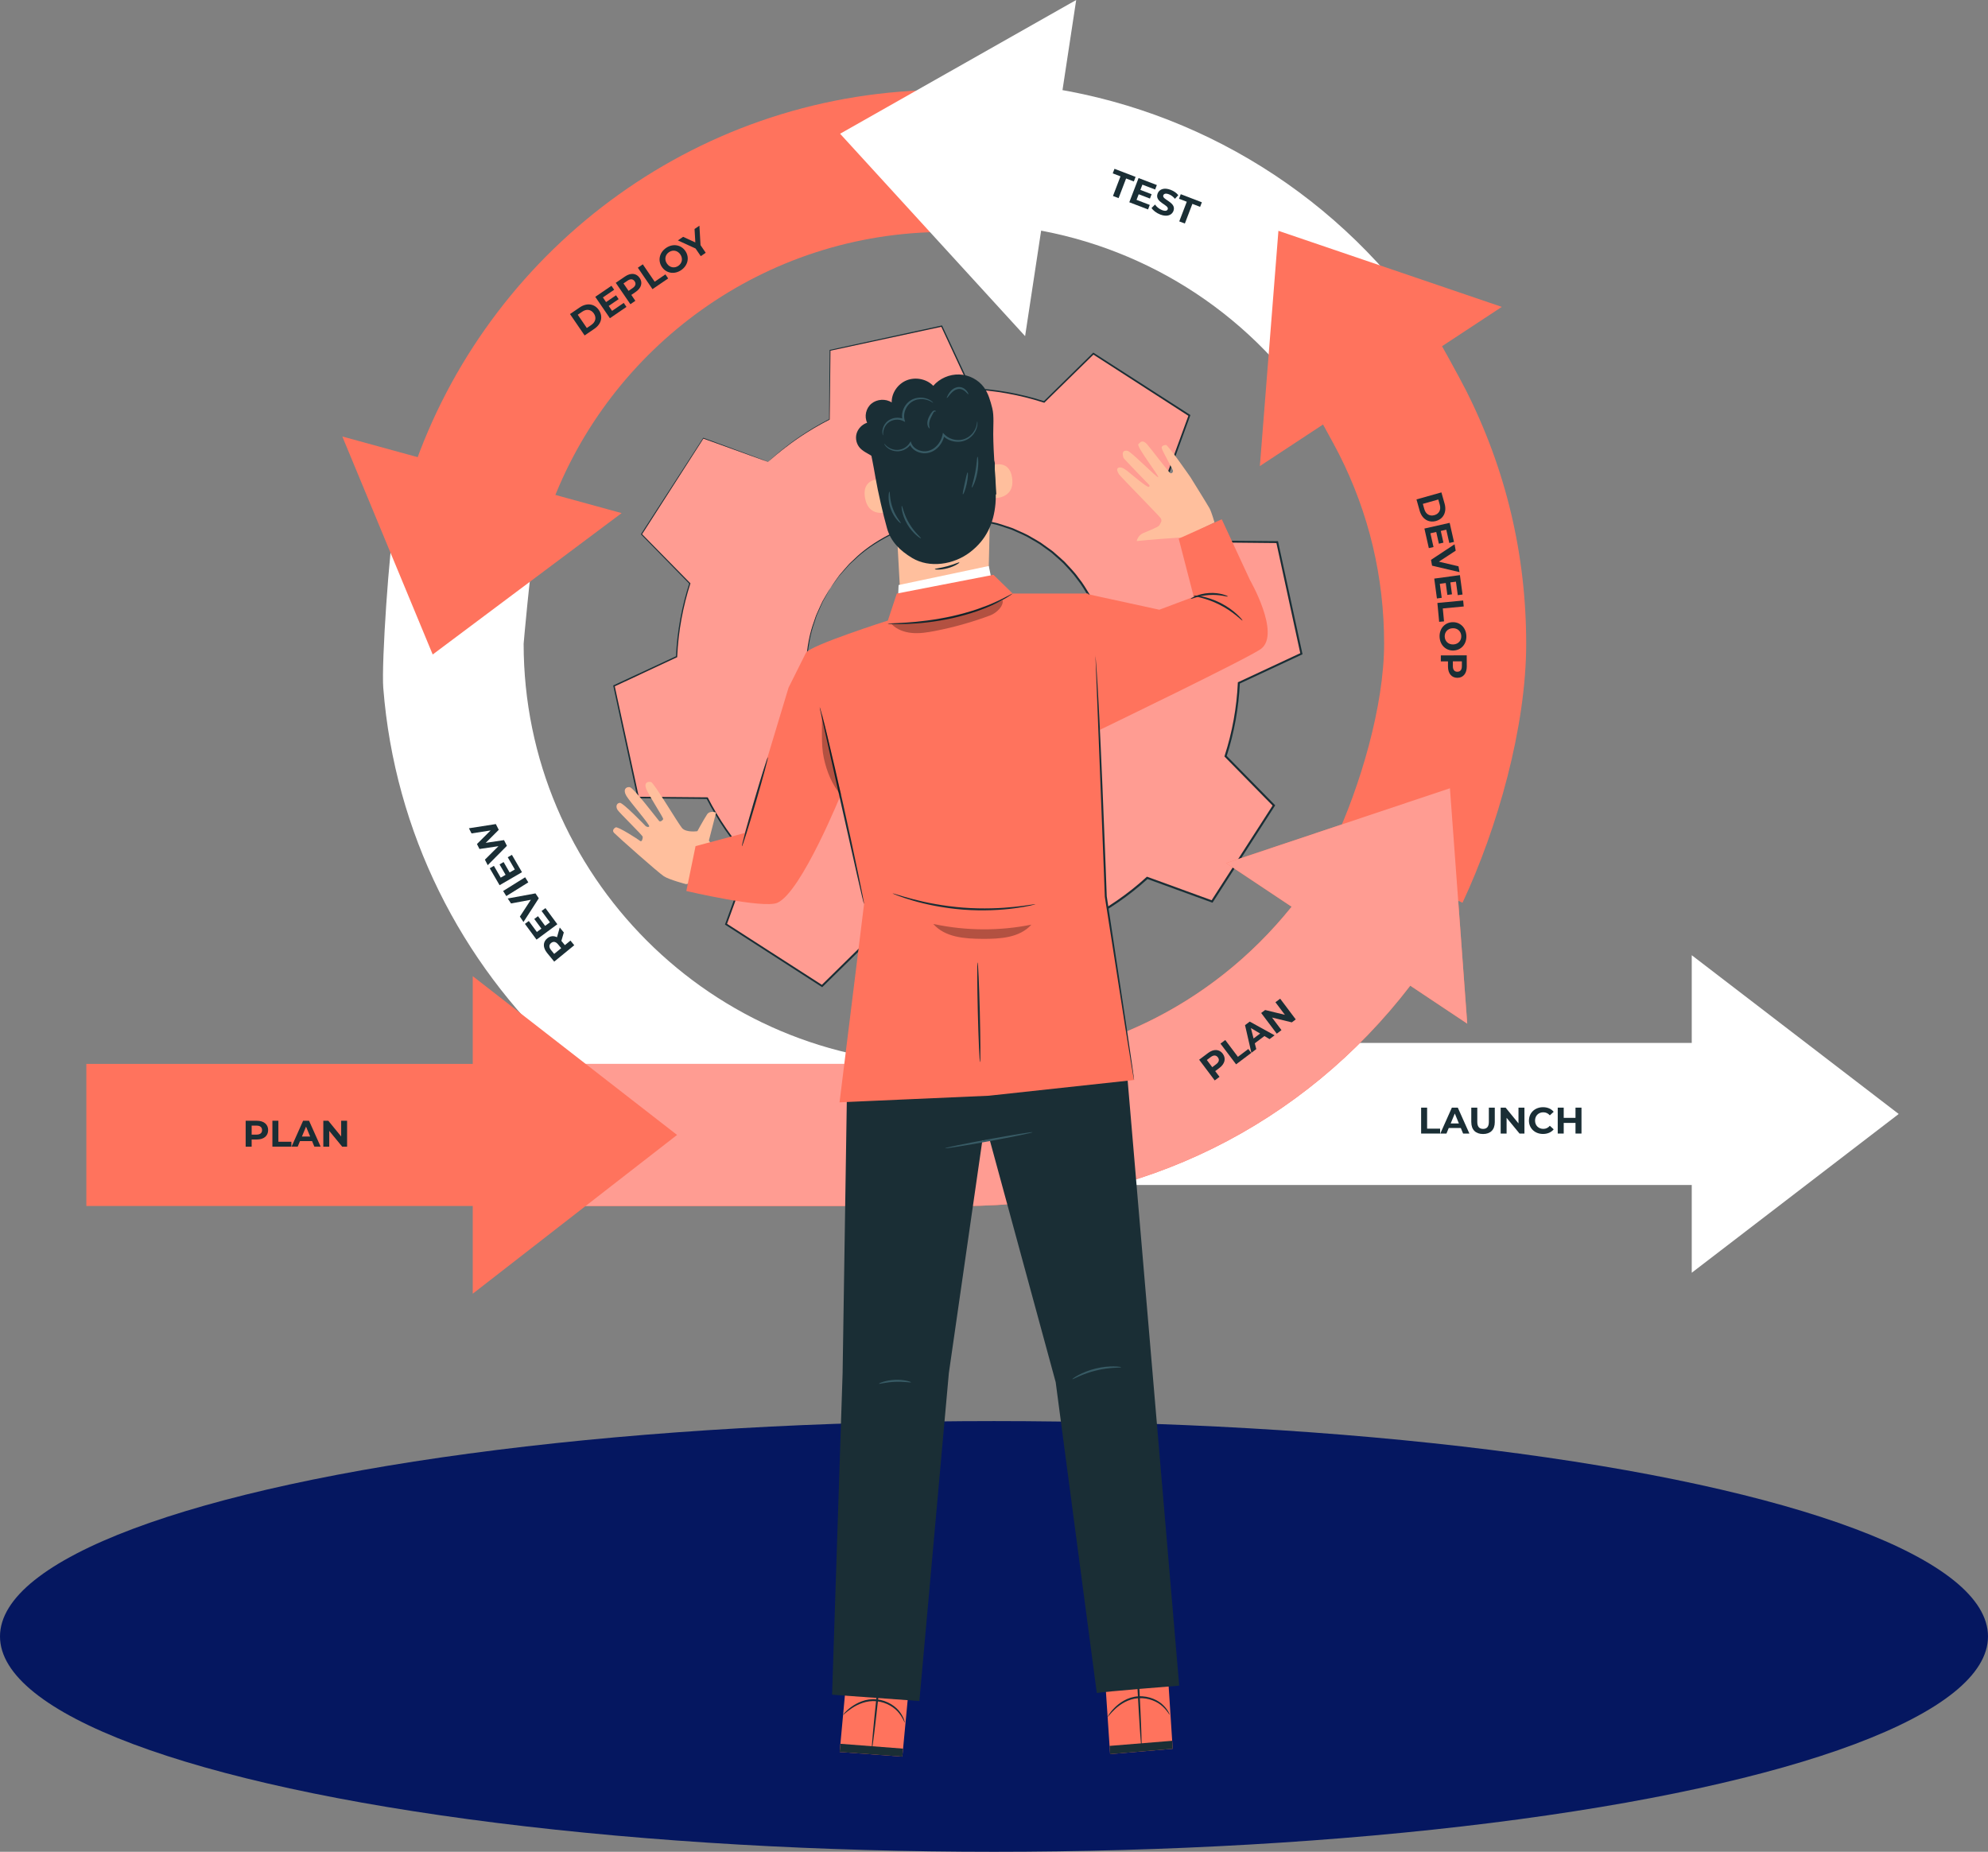 <?xml version="1.0" encoding="UTF-8"?>
<svg id="Layer_2" data-name="Layer 2" xmlns="http://www.w3.org/2000/svg" viewBox="0 0 727.34 677.52">
  <rect x="0" y="0" width="727.34" height="677.52" fill="#808080" stroke="none"/>
  <defs>
    <style>
      .cls-1 {
        fill: #ff735d;
      }

      .cls-2 {
        opacity: .3;
      }

      .cls-3 {
        fill: #fff;
      }

      .cls-4 {
        fill: #375a64;
      }

      .cls-5 {
        fill: none;
      }

      .cls-6 {
        fill: #ffbf9d;
      }

      .cls-7 {
        fill: #1a2e35;
      }

      .cls-8 {
        fill: #051760;
      }

      .cls-9 {
        fill: #ff9c92;
      }
    </style>
  </defs>
  <g id="Layer_1-2" data-name="Layer 1">
    <g>
      <ellipse class="cls-8" cx="363.67" cy="598.72" rx="363.67" ry="78.79"/>
      <g>
        <g>
          <path class="cls-9" d="M281.02,168.98c6.82-6.22,14.36-11.41,22.39-15.51l.24-25.26,40.84-8.85,10.67,22.89c9.01.41,18.02,2.01,26.81,4.85l18.02-17.69,35.14,22.62-8.64,23.72c6.22,6.82,11.41,14.37,15.51,22.4l25.26.24,8.85,40.84-22.89,10.67c-.41,9.01-2.01,18.02-4.85,26.8l17.68,18.02-22.62,35.14-23.72-8.64c-6.82,6.22-14.37,11.41-22.4,15.51l-.24,25.26-40.84,8.85-10.67-22.89c-9.01-.41-18.02-2.01-26.81-4.85l-18.02,17.69-35.14-22.62,8.64-23.72c-6.22-6.82-11.41-14.37-15.51-22.4l-25.26-.24-8.85-40.84,22.89-10.67c.41-9.01,2.01-18.02,4.85-26.8l-17.68-18.02,22.62-35.14,23.73,8.64h0ZM303.83,215.14c-16.54,25.7-9.12,59.94,16.57,76.49,25.7,16.54,59.94,9.12,76.48-16.58,16.54-25.7,9.12-59.94-16.57-76.49-25.7-16.54-59.94-9.12-76.49,16.58Z"/>
          <g>
            <path class="cls-5" d="M281.02,168.98c6.82-6.22,14.36-11.41,22.39-15.51l.24-25.26,40.84-8.85,10.67,22.89c9.01.41,18.02,2.01,26.81,4.85l18.02-17.69,35.14,22.62-8.64,23.72c6.22,6.82,11.41,14.37,15.51,22.4l25.26.24,8.85,40.84-22.89,10.67c-.41,9.01-2.01,18.02-4.85,26.8l17.68,18.02-22.62,35.14-23.72-8.64c-6.82,6.22-14.37,11.41-22.4,15.51l-.24,25.26-40.84,8.85-10.67-22.89c-9.01-.41-18.02-2.01-26.81-4.85l-18.02,17.69-35.14-22.62,8.64-23.72c-6.22-6.82-11.41-14.37-15.51-22.4l-25.26-.24-8.85-40.84,22.89-10.67c.41-9.01,2.01-18.02,4.85-26.8l-17.68-18.02,22.62-35.14,23.73,8.64h0ZM303.83,215.14c-16.54,25.7-9.12,59.94,16.57,76.49,25.7,16.54,59.94,9.12,76.48-16.58,16.54-25.7,9.12-59.94-16.57-76.49-25.7-16.54-59.94-9.12-76.49,16.58Z"/>
            <path class="cls-7" d="M303.83,215.14s.16-.26.49-.75c.35-.51.86-1.23,1.51-2.16.34-.48.71-1.01,1.12-1.59.44-.56.97-1.14,1.52-1.78.56-.64,1.16-1.33,1.8-2.06.62-.76,1.45-1.41,2.23-2.18,3.12-3.11,7.54-6.33,13.11-9.18,5.58-2.82,12.5-5.07,20.38-5.7.99-.07,1.98-.14,2.99-.22,1.01-.01,2.03.04,3.07.06,1.03.05,2.08-.01,3.13.14,1.05.13,2.11.26,3.18.39.53.07,1.07.14,1.61.2.53.12,1.07.24,1.6.36,1.07.24,2.16.48,3.25.73,1.09.28,2.15.69,3.23,1.03,1.07.39,2.21.65,3.25,1.17,2.11.96,4.33,1.82,6.36,3.11,1.03.61,2.11,1.17,3.13,1.84.99.71,1.99,1.43,3,2.15.5.37,1.02.7,1.5,1.1l1.41,1.24c.93.84,1.91,1.64,2.82,2.53,1.71,1.89,3.58,3.68,5.07,5.84,1.67,2.02,2.98,4.33,4.39,6.61.65,1.17,1.19,2.41,1.8,3.62.28.61.63,1.21.86,1.85l.72,1.92c1.06,2.53,1.68,5.24,2.41,7.93.46,2.76,1.01,5.53,1.1,8.38l.15,2.13-.05,2.15-.06,2.16c0,.72-.04,1.44-.15,2.16-.18,1.44-.36,2.88-.53,4.33-.32,1.42-.64,2.85-.96,4.29-1.5,5.69-3.89,11.21-7.09,16.33-3.34,5.04-7.38,9.51-11.93,13.23-1.17.89-2.34,1.77-3.51,2.65-1.24.76-2.48,1.52-3.72,2.28l-.93.56-.97.47-1.94.94-1.94.93-2.01.75c-2.63,1.1-5.39,1.74-8.09,2.47-2.76.45-5.48,1.01-8.22,1.09l-2.04.14c-.68.05-1.36-.02-2.04-.02-1.35-.05-2.7-.04-4.04-.14-2.66-.34-5.3-.58-7.83-1.26-2.58-.47-4.99-1.43-7.42-2.2-1.19-.46-2.32-1.02-3.48-1.52l-1.71-.77c-.56-.27-1.09-.61-1.63-.91-1.07-.62-2.14-1.23-3.2-1.84-1.03-.65-1.99-1.4-2.97-2.09-2.02-1.32-3.71-2.98-5.46-4.51-.91-.73-1.62-1.65-2.41-2.47-.76-.85-1.57-1.65-2.27-2.52-.68-.89-1.34-1.78-2.01-2.66l-.99-1.31-.85-1.38c-.56-.92-1.12-1.83-1.67-2.73-.57-.89-.95-1.87-1.42-2.79-.44-.93-.91-1.84-1.32-2.77-.35-.95-.7-1.89-1.04-2.81-2.69-7.44-3.5-14.67-3.25-20.92.29-6.25,1.39-11.61,2.93-15.73.38-1.03.62-2.05,1.06-2.93.4-.89.78-1.72,1.13-2.49.36-.77.66-1.49.99-2.13.36-.62.69-1.17.98-1.68.58-.98,1.03-1.73,1.34-2.27.31-.51.48-.76.48-.76,0,0-.13.28-.42.8-.3.54-.73,1.3-1.28,2.3-.28.51-.6,1.07-.95,1.69-.32.64-.61,1.36-.96,2.13-.34.77-.71,1.61-1.1,2.5-.43.88-.66,1.9-1.03,2.93-1.49,4.12-2.55,9.45-2.79,15.66-.21,6.2.63,13.37,3.32,20.73.34.92.69,1.84,1.04,2.78.41.91.88,1.81,1.32,2.74.47.91.85,1.88,1.42,2.76.55.89,1.1,1.79,1.66,2.7l.85,1.37.98,1.29c.66.87,1.32,1.74,1.99,2.63.7.86,1.5,1.65,2.26,2.49.79.81,1.49,1.72,2.39,2.44,1.74,1.5,3.42,3.14,5.42,4.44.98.68,1.92,1.42,2.94,2.06,1.05.6,2.1,1.2,3.16,1.81.54.29,1.05.63,1.61.89l1.7.76c1.14.49,2.26,1.05,3.44,1.5,2.4.76,4.78,1.71,7.33,2.16,2.5.67,5.11.9,7.74,1.23,1.32.1,2.65.08,3.99.13.67,0,1.34.07,2.01.02l2.02-.14c2.71-.08,5.39-.64,8.12-1.08,2.66-.72,5.38-1.35,7.98-2.44l1.98-.74,1.91-.92,1.92-.93.96-.47.92-.55c1.22-.75,2.44-1.5,3.67-2.25,1.15-.87,2.3-1.74,3.46-2.62,4.5-3.67,8.48-8.08,11.77-13.06,3.16-5.06,5.52-10.51,7-16.12.32-1.42.63-2.83.95-4.23.18-1.43.35-2.85.53-4.27.11-.71.15-1.42.15-2.13l.06-2.13.05-2.12-.15-2.11c-.08-2.82-.63-5.55-1.08-8.28-.72-2.66-1.33-5.33-2.37-7.83l-.7-1.9c-.23-.63-.57-1.22-.85-1.82-.6-1.2-1.14-2.42-1.77-3.57-1.39-2.25-2.68-4.53-4.32-6.53-1.47-2.13-3.32-3.91-5-5.78-.9-.88-1.87-1.68-2.79-2.51l-1.39-1.23c-.47-.4-.99-.73-1.48-1.1-.99-.71-1.98-1.42-2.96-2.13-1-.67-2.07-1.22-3.09-1.83-2.01-1.28-4.2-2.13-6.29-3.09-1.03-.52-2.15-.78-3.21-1.17-1.08-.34-2.12-.75-3.2-1.03-1.08-.24-2.15-.49-3.22-.73-.53-.12-1.06-.24-1.58-.36-.53-.07-1.07-.14-1.6-.21-1.06-.13-2.11-.26-3.15-.39-1.04-.15-2.08-.09-3.1-.15-1.02-.02-2.04-.08-3.04-.07-1,.07-1.99.14-2.96.2-7.81.59-14.68,2.79-20.24,5.55-5.55,2.79-9.97,5.96-13.1,9.02-.79.76-1.62,1.39-2.24,2.14-.65.72-1.25,1.4-1.82,2.03-.56.63-1.1,1.2-1.55,1.75-.42.57-.8,1.1-1.14,1.56-.68.92-1.2,1.62-1.56,2.12-.36.48-.55.71-.55.71Z"/>
            <path class="cls-7" d="M281.02,168.98s-.51-.17-1.52-.53c-1.02-.37-2.53-.91-4.52-1.62-4.01-1.45-9.96-3.59-17.72-6.39l.14-.05c-5.75,8.96-13.35,20.81-22.56,35.17l-.02-.23c5.36,5.45,11.32,11.51,17.7,18l.09.09-.04.12c-2.61,8.13-4.38,17.14-4.81,26.75v.15s-.14.06-.14.06c-7.13,3.33-14.85,6.94-22.88,10.69l.14-.29c2.79,12.86,5.76,26.5,8.88,40.83l-.28-.23c7.82.07,16.43.14,25.26.22h.18s.08.16.08.16c3.84,7.53,9.06,15.31,15.48,22.32l.13.14-.07.18c-2.67,7.35-5.62,15.46-8.63,23.72l-.13-.39c11.04,7.1,22.94,14.76,35.14,22.61l-.42.04c5.61-5.51,11.77-11.56,18.01-17.69l.15-.15.2.06c8.1,2.62,17.3,4.41,26.71,4.83h.21s.09.2.09.2c3.34,7.17,6.99,14.99,10.68,22.89l-.4-.2c12.93-2.8,26.79-5.81,40.84-8.85l-.29.35c.07-7.98.15-16.59.24-25.26v-.22s.2-.1.2-.1c7.69-3.92,15.42-9.15,22.3-15.44l.02-.02.17-.15.21.08c7.96,2.9,15.87,5.78,23.72,8.64l-.43.15c7.64-11.86,15.18-23.58,22.62-35.13l.05.45c-5.95-6.07-11.85-12.08-17.68-18.02l-.15-.16.07-.21c2.83-8.74,4.43-17.76,4.84-26.71v-.21s.2-.09.2-.09c7.74-3.61,15.37-7.16,22.89-10.67l-.19.39c-3.02-13.94-5.96-27.56-8.84-40.84l.33.27c-8.57-.08-16.99-.16-25.26-.25h-.2s-.09-.18-.09-.18c-4.22-8.26-9.47-15.77-15.45-22.33l-.13-.14.07-.18c2.97-8.13,5.84-16.02,8.65-23.71l.12.36c-12.36-7.97-24.02-15.49-35.12-22.64l.35-.04c-6.34,6.22-12.29,12.05-18.03,17.67l-.11.11-.15-.05c-9.24-2.98-18.19-4.45-26.74-4.86h-.15s-.06-.14-.06-.14c-3.87-8.33-7.36-15.82-10.65-22.9l.24.12c-15.84,3.41-29.33,6.32-40.85,8.8l.13-.16c-.11,10.12-.21,18.4-.28,25.26v.07s-.06.03-.06.03c-8.2,4.19-13.72,8.28-17.27,11.07-1.78,1.4-3.05,2.51-3.91,3.24-.85.75-1.27,1.1-1.27,1.1,0,0,1.57-1.57,5.1-4.43,3.53-2.82,9.04-6.95,17.24-11.19l-.06.1c.05-6.86.11-15.14.19-25.26v-.13s.13-.03.13-.03c11.51-2.51,24.99-5.45,40.83-8.9l.17-.04.07.16c3.3,7.07,6.81,14.56,10.69,22.88l-.21-.14c8.59.39,17.59,1.85,26.88,4.84l-.26.06c5.73-5.63,11.67-11.47,18.01-17.7l.16-.16.19.12c11.11,7.14,22.78,14.65,35.15,22.6l.2.13-.08.23c-2.8,7.7-5.67,15.59-8.63,23.72l-.06-.32c6.02,6.6,11.32,14.15,15.57,22.46l-.29-.18c8.27.07,16.69.15,25.26.23h.27s.06.27.06.27c2.88,13.28,5.84,26.9,8.86,40.84l.06.27-.25.12c-7.53,3.51-15.15,7.07-22.89,10.68l.2-.3c-.41,9.02-2.02,18.1-4.86,26.9l-.09-.36c5.84,5.95,11.73,11.95,17.69,18.02l.2.21-.16.24c-7.44,11.55-14.98,23.27-22.62,35.14l-.16.25-.27-.1c-7.85-2.86-15.76-5.74-23.72-8.64l.37-.07-.02.02c-6.93,6.33-14.72,11.6-22.46,15.55l.2-.32c-.08,8.67-.16,17.28-.24,25.26v.29s-.29.06-.29.06c-14.05,3.04-27.91,6.04-40.84,8.84l-.28.06-.12-.26c-3.68-7.9-7.33-15.72-10.67-22.9l.3.2c-9.48-.42-18.75-2.23-26.9-4.87l.35-.08c-6.25,6.13-12.41,12.17-18.02,17.68l-.19.19-.23-.15c-12.2-7.86-24.1-15.52-35.13-22.63l-.22-.14.09-.24c3.01-8.26,5.97-16.37,8.65-23.72l.06.32c-6.45-7.06-11.69-14.9-15.55-22.47l.27.16c-8.83-.09-17.44-.17-25.26-.25h-.23s-.05-.23-.05-.23c-3.1-14.34-6.04-27.99-8.82-40.84l-.04-.2.19-.09c8.04-3.74,15.77-7.34,22.9-10.66l-.14.21c.45-9.65,2.24-18.7,4.89-26.86l.05.22c-6.37-6.5-12.32-12.58-17.66-18.04l-.1-.11.08-.12c9.26-14.33,16.9-26.16,22.68-35.1l.05-.08.09.03c7.73,2.84,13.64,5.02,17.63,6.49,1.99.74,3.5,1.3,4.52,1.68,1.01.38,1.53.59,1.53.59Z"/>
          </g>
        </g>
        <g>
          <polygon class="cls-3" points="468.54 381.58 387.19 433.56 653.87 433.56 653.87 381.58 468.54 381.58"/>
          <polygon class="cls-3" points="618.95 349.48 618.95 354.71 618.95 465.66 694.67 407.57 618.95 349.48"/>
          <g>
            <path class="cls-7" d="M519.94,405.25h2.19v7.69h4.76v1.79h-6.95v-9.48Z"/>
            <path class="cls-7" d="M534.45,412.7h-4.4l-.84,2.03h-2.25l4.23-9.48h2.17l4.24,9.48h-2.3l-.84-2.03ZM533.76,411.03l-1.5-3.63-1.5,3.63h3.01Z"/>
            <path class="cls-7" d="M538.29,410.56v-5.31h2.2v5.23c0,1.8.79,2.55,2.12,2.55s2.11-.75,2.11-2.55v-5.23h2.17v5.31c0,2.79-1.6,4.34-4.29,4.34s-4.3-1.54-4.3-4.34Z"/>
            <path class="cls-7" d="M557.74,405.25v9.48h-1.8l-4.73-5.76v5.76h-2.17v-9.48h1.81l4.71,5.76v-5.76h2.17Z"/>
            <path class="cls-7" d="M559.39,409.99c0-2.86,2.2-4.9,5.15-4.9,1.64,0,3.01.6,3.9,1.68l-1.41,1.3c-.64-.73-1.44-1.11-2.38-1.11-1.78,0-3.03,1.25-3.03,3.03s1.26,3.03,3.03,3.03c.95,0,1.75-.38,2.38-1.13l1.41,1.3c-.89,1.1-2.26,1.69-3.92,1.69-2.94,0-5.14-2.05-5.14-4.9Z"/>
            <path class="cls-7" d="M578.61,405.25v9.48h-2.19v-3.89h-4.31v3.89h-2.19v-9.48h2.19v3.74h4.31v-3.74h2.19Z"/>
          </g>
        </g>
        <g>
          <path class="cls-3" d="M140.24,251.84c8.35,105.83,97.14,189.39,205.08,189.39v-51.98c-84.77,0-153.74-68.97-153.74-153.74,0,0,2.32-26.82,3.93-34.91l-51.18-9.62h0c-1.87,9.18-4.83,51.53-4.1,60.86Z"/>
          <g>
            <path class="cls-7" d="M206.28,341.16l-.89,3.08.07.08,1.21,1.48,2.04-1.67,1.39,1.7-7.33,6-2.6-3.17c-1.6-1.96-1.59-4.02.06-5.36,1.1-.9,2.36-1,3.55-.39l1.01-3.57,1.49,1.82ZM201.63,347.62l1.13,1.38,2.56-2.09-1.13-1.38c-.85-1.04-1.76-1.17-2.56-.52-.81.66-.85,1.57,0,2.61Z"/>
            <path class="cls-7" d="M198.14,333.3l1.42-1.05,4.36,5.9-7.62,5.63-4.25-5.76,1.42-1.05,2.96,4.01,1.65-1.22-2.61-3.54,1.37-1.01,2.61,3.54,1.76-1.3-3.07-4.15Z"/>
            <path class="cls-7" d="M185.75,328.73l10.16-1.87,1.21,1.8-5.6,8.67-1.32-1.97,4.02-6.16-7.25,1.34-1.21-1.81Z"/>
            <path class="cls-7" d="M185.24,327.85l-1.16-1.86,8.05-5.02,1.16,1.86-8.05,5.02Z"/>
            <path class="cls-7" d="M185.77,313.64l1.52-.88,3.69,6.35-8.2,4.76-3.6-6.2,1.52-.88,2.5,4.31,1.78-1.03-2.21-3.81,1.48-.86,2.21,3.81,1.9-1.1-2.59-4.46Z"/>
            <path class="cls-7" d="M171.56,303.04l9.85-1.54,1.07,2.1-4.77,4.77,6.69-1,1.06,2.09-7.02,7.08-1.03-2.02,4.96-4.93-6.95,1.03-.92-1.81,5-4.98-6.98,1.09-.95-1.87Z"/>
          </g>
        </g>
        <g>
          <polygon class="cls-1" points="227.43 187.73 125.24 159.7 158.31 239.46 227.43 187.73"/>
          <path class="cls-1" d="M201.39,185.76c21.6-58.82,78.17-100.89,144.38-100.89v-51.98c-88.94,0-164.88,56.74-193.53,135.92l49.15,16.96Z"/>
          <g>
            <path class="cls-7" d="M208.55,114.9l3.56-2.43c2.56-1.75,5.37-1.4,6.99.97,1.62,2.37.92,5.12-1.65,6.86l-3.56,2.43-5.35-7.83ZM216.35,118.87c1.56-1.06,1.94-2.68.92-4.18-1.02-1.5-2.68-1.73-4.23-.67l-1.66,1.13,3.32,4.86,1.66-1.13Z"/>
            <path class="cls-7" d="M228.21,110.83l.99,1.46-6.06,4.14-5.35-7.83,5.92-4.04.99,1.45-4.12,2.81,1.16,1.7,3.64-2.48.96,1.41-3.64,2.48,1.24,1.81,4.26-2.91Z"/>
            <path class="cls-7" d="M234.03,101.67c1.19,1.75.62,3.73-1.47,5.15l-1.58,1.08,1.47,2.16-1.81,1.24-5.35-7.83,3.39-2.31c2.09-1.43,4.14-1.24,5.34.52ZM232.19,102.92c-.59-.86-1.49-.98-2.6-.23l-1.48,1.01,1.86,2.72,1.48-1.01c1.11-.76,1.32-1.64.74-2.49Z"/>
            <path class="cls-7" d="M233.37,97.95l1.81-1.24,4.34,6.36,3.93-2.68,1.01,1.48-5.74,3.92-5.35-7.83Z"/>
            <path class="cls-7" d="M242.18,97.69c-1.59-2.33-.95-5.29,1.52-6.98,2.46-1.68,5.46-1.21,7.05,1.13,1.6,2.34.94,5.29-1.52,6.98-2.47,1.69-5.46,1.2-7.05-1.13ZM248.91,93.09c-1.02-1.49-2.76-1.79-4.16-.83-1.4.95-1.75,2.69-.74,4.18,1.02,1.49,2.76,1.79,4.16.83,1.4-.96,1.76-2.69.74-4.18Z"/>
            <path class="cls-7" d="M256.31,89.71l1.89,2.77-1.81,1.24-1.91-2.8-6.47-2.96,1.92-1.31,4.47,2.05-.29-4.91,1.78-1.21.41,7.14Z"/>
          </g>
        </g>
        <g>
          <polygon class="cls-3" points="375.05 122.98 307.36 48.93 393.74 0 375.05 122.98"/>
          <path class="cls-3" d="M468.45,134.37c-29.23-33.43-71.43-52.6-115.79-52.6V29.78c59.36,0,115.83,25.65,154.93,70.37l-39.14,34.22Z"/>
          <g>
            <path class="cls-7" d="M409.94,64.52l-2.83-1.09.64-1.67,7.72,2.96-.64,1.67-2.83-1.09-2.75,7.19-2.05-.79,2.75-7.19Z"/>
            <path class="cls-7" d="M420.66,74.98l-.63,1.65-6.86-2.63,3.39-8.86,6.69,2.56-.63,1.64-4.66-1.78-.74,1.92,4.11,1.58-.61,1.59-4.11-1.58-.79,2.05,4.82,1.85Z"/>
            <path class="cls-7" d="M421.3,76.11l1.29-1.28c.54.83,1.51,1.64,2.57,2.04,1.21.47,1.86.25,2.07-.3.64-1.66-4.95-2.49-3.69-5.78.58-1.51,2.27-2.29,4.79-1.33,1.11.43,2.15,1.13,2.77,1.96l-1.23,1.31c-.64-.78-1.4-1.34-2.19-1.64-1.22-.47-1.86-.19-2.07.37-.63,1.63,4.96,2.48,3.71,5.73-.57,1.48-2.28,2.27-4.81,1.3-1.4-.54-2.66-1.5-3.21-2.41Z"/>
            <path class="cls-7" d="M434.19,73.81l-2.83-1.09.64-1.67,7.72,2.96-.64,1.67-2.83-1.09-2.75,7.19-2.05-.78,2.75-7.19Z"/>
          </g>
        </g>
        <g>
          <path class="cls-1" d="M535.09,330.29l-47.07-22.06c9.59-20.45,18.38-49.93,18.38-72.72,0-24.42-5.55-47.75-16.49-69.35-1.9-3.75-8.78-16.22-10.67-19.34l44.47-26.92c2.73,4.52,10.26,18.2,12.57,22.77,14.66,28.95,22.1,60.19,22.1,92.84,0,30.47-10.45,67.37-23.3,94.78Z"/>
          <polygon class="cls-1" points="460.94 170.52 549.46 112.28 467.73 84.45 460.94 170.52"/>
          <g>
            <path class="cls-7" d="M527.36,180.15l1.17,4.14c.84,2.99-.38,5.54-3.14,6.32-2.76.78-5.14-.76-5.98-3.74l-1.17-4.15,9.13-2.57ZM521.11,186.28c.51,1.81,1.93,2.69,3.68,2.2,1.75-.49,2.49-1.99,1.98-3.8l-.54-1.93-5.66,1.6.54,1.93Z"/>
            <path class="cls-7" d="M524.48,200.15l-1.72.39-1.62-7.16,9.24-2.09,1.58,6.98-1.72.39-1.1-4.86-2.01.45.97,4.29-1.66.38-.97-4.29-2.14.48,1.14,5.03Z"/>
            <path class="cls-7" d="M533.99,209.33l-10.05-2.37-.38-2.13,8.61-5.69.42,2.33-6.16,4.03,7.18,1.69.38,2.15Z"/>
            <path class="cls-7" d="M527.47,218.72l-1.75.24-.98-7.27,9.39-1.27.96,7.1-1.74.23-.67-4.94-2.04.27.59,4.36-1.69.23-.59-4.36-2.17.29.69,5.11Z"/>
            <path class="cls-7" d="M535.32,219.71l.21,2.18-7.66.72.45,4.73-1.78.17-.65-6.91,9.44-.89Z"/>
            <path class="cls-7" d="M531.33,227.64c2.81-.14,5.01,1.94,5.16,4.93.15,2.97-1.8,5.29-4.63,5.43-2.82.14-5.01-1.95-5.16-4.93-.15-2.99,1.81-5.28,4.63-5.43ZM531.75,235.78c1.8-.09,2.96-1.43,2.88-3.12-.09-1.69-1.38-2.9-3.18-2.81-1.8.09-2.96,1.43-2.88,3.12.09,1.69,1.38,2.9,3.18,2.81Z"/>
            <path class="cls-7" d="M533.21,247.99c-2.11,0-3.43-1.57-3.44-4.1v-1.91s-2.62.01-2.62.01v-2.19s9.47-.04,9.47-.04l.02,4.1c0,2.53-1.3,4.12-3.42,4.13ZM533.2,245.77c1.04,0,1.65-.68,1.65-2.02v-1.79s-3.3.01-3.3.01v1.79c.01,1.34.62,2.02,1.65,2.01Z"/>
          </g>
        </g>
        <g>
          <g>
            <path class="cls-1" d="M352.66,441.23h-165.88v-51.98h165.88c48.29,0,92.84-22.04,122.22-60.46l41.29,31.58c-39.29,51.39-98.89,80.86-163.51,80.86Z"/>
            <polygon class="cls-1" points="448.6 315.79 536.81 374.51 530.48 288.4 448.6 315.79"/>
            <path class="cls-9" d="M536.81,374.51l-6.33-86.11-81.88,27.39,23.96,15.95c-29.37,36.59-72.86,57.51-119.9,57.51h-165.88v51.98h165.88c64.51,0,124-29.37,163.3-80.6l20.84,13.88Z"/>
          </g>
          <g>
            <path class="cls-7" d="M447.36,385.52c1.27,1.69.8,3.69-1.23,5.22l-1.53,1.15,1.58,2.09-1.75,1.32-5.7-7.58,3.28-2.47c2.02-1.52,4.08-1.43,5.36.27ZM445.58,386.85c-.63-.83-1.54-.91-2.61-.11l-1.43,1.08,1.98,2.63,1.43-1.08c1.07-.81,1.25-1.7.63-2.52Z"/>
            <path class="cls-7" d="M446.53,381.83l1.75-1.32,4.63,6.15,3.8-2.86,1.08,1.43-5.55,4.18-5.71-7.57Z"/>
            <path class="cls-7" d="M462.6,379.06l-3.52,2.65.55,2.13-1.79,1.35-2.33-10.12,1.73-1.3,9.09,5.02-1.84,1.39-1.89-1.12ZM461.05,378.14l-3.39-2,.98,3.81,2.4-1.81Z"/>
            <path class="cls-7" d="M468.37,365.39l5.7,7.58-1.44,1.08-7.24-1.76,3.46,4.6-1.73,1.3-5.7-7.57,1.45-1.09,7.23,1.76-3.46-4.6,1.73-1.3Z"/>
          </g>
        </g>
        <g>
          <polygon class="cls-1" points="172.96 357.15 172.96 473.33 247.71 415.24 172.96 357.15"/>
          <rect class="cls-1" x="31.59" y="389.25" width="155.19" height="51.98"/>
          <g>
            <path class="cls-7" d="M98.1,413.48c0,2.11-1.59,3.43-4.12,3.43h-1.91v2.62h-2.19v-9.48h4.11c2.53,0,4.12,1.31,4.12,3.44ZM95.88,413.48c0-1.04-.68-1.65-2.02-1.65h-1.79v3.29h1.79c1.34,0,2.02-.61,2.02-1.64Z"/>
            <path class="cls-7" d="M99.66,410.04h2.19v7.69h4.76v1.79h-6.95v-9.48Z"/>
            <path class="cls-7" d="M114.16,417.49h-4.4l-.84,2.03h-2.25l4.23-9.48h2.17l4.24,9.48h-2.3l-.84-2.03ZM113.47,415.82l-1.5-3.63-1.5,3.63h3.01Z"/>
            <path class="cls-7" d="M126.99,410.04v9.48h-1.8l-4.73-5.76v5.76h-2.17v-9.48h1.82l4.71,5.76v-5.76h2.17Z"/>
          </g>
        </g>
        <g>
          <g>
            <polygon class="cls-1" points="334.13 600.29 330.13 642.7 307.2 641 311.13 598.5 334.13 600.29"/>
            <path class="cls-7" d="M318.95,640.26c-.19-.02.65-9.31,1.87-20.74,1.22-11.44,2.37-20.69,2.56-20.67.19.02-.65,9.31-1.87,20.75-1.22,11.43-2.37,20.69-2.56,20.67Z"/>
            <polygon class="cls-7" points="330.4 639.77 307.48 638 307.2 641 330.13 642.7 330.4 639.77"/>
            <path class="cls-7" d="M308.46,627.41s.2-.35.68-.87c.48-.52,1.23-1.23,2.25-1.98,1.03-.75,2.34-1.54,3.94-2.11,1.59-.59,3.48-.92,5.45-.71,3.95.4,7.09,2.66,8.54,4.75.76,1.04,1.19,1.98,1.43,2.65.23.67.3,1.06.26,1.07-.13.06-.54-1.5-2.08-3.42-1.49-1.93-4.47-3.98-8.22-4.36-3.74-.39-7.01,1.2-9.03,2.54-2.07,1.37-3.12,2.53-3.21,2.44Z"/>
            <g class="cls-2">
              <polygon points="310.01 610.59 309.58 615.27 332.57 616.87 332.9 613.35 310.01 610.59"/>
            </g>
          </g>
          <g>
            <polygon class="cls-1" points="426.29 597.32 429.05 639.83 406.15 641.78 403.3 599.19 426.29 597.32"/>
            <path class="cls-7" d="M417.63,639.19c-.19.01-.83-9.29-1.43-20.78-.6-11.49-.93-20.81-.74-20.82.19,0,.83,9.29,1.43,20.78.6,11.48.93,20.81.74,20.81Z"/>
            <polygon class="cls-7" points="428.86 636.9 405.95 638.77 406.15 641.78 429.05 639.83 428.86 636.9"/>
            <path class="cls-7" d="M405.24,628.17s.14-.37.53-.96c.39-.59,1.02-1.41,1.91-2.31.89-.9,2.07-1.89,3.55-2.71,1.47-.83,3.29-1.46,5.27-1.56,3.97-.23,7.42,1.51,9.18,3.34.91.9,1.49,1.77,1.83,2.39.33.63.47,1,.43,1.02-.12.08-.77-1.39-2.59-3.05-1.77-1.67-5.05-3.23-8.81-3.01-3.75.21-6.73,2.29-8.52,3.93-1.82,1.68-2.68,3-2.78,2.92Z"/>
            <g class="cls-2">
              <polygon points="404.11 611.31 404.42 616 427.37 613.94 427.14 610.42 404.11 611.31"/>
            </g>
          </g>
          <g>
            <path class="cls-6" d="M361.43,221.58l-31.57,4.71-1.48-27.01s-2.28-.1-4.3-11.62c-2.02-11.52-5.74-31.05-5.74-31.05h0c12.91-7.99,29.21-8.63,42.59-1.69l1.99,1.03-1.49,65.63Z"/>
            <path class="cls-6" d="M361.47,170.75c.19-.12,7.84-3.68,8.85,4.26,1.02,7.94-7.44,7.38-7.49,7.15-.04-.23-1.37-11.41-1.37-11.41Z"/>
            <path class="cls-6" d="M322.8,175.32c-.22-.05-7.81-.77-6.27,7.08,1.54,7.85,9.39,4.65,9.36,4.42-.03-.23-3.09-11.5-3.09-11.5Z"/>
            <path class="cls-7" d="M363.97,169.44c-.15,6.81.65,10.25.24,14.85-.66,7.28-3.38,13.22-9.34,17.77-5.96,4.55-14.79,5.91-21.17,2.07-4.42-2.67-7.78-5.95-9.16-10.82-1.38-4.87-3.38-13.57-4.23-18.57-1.53-9-3.55-17.52-3.55-17.52l25.92-8.98,16.59,6.26,4.71,14.94Z"/>
            <path class="cls-7" d="M342.02,208.24c-.01.19,2.17.35,4.74-.36,2.57-.69,4.36-1.94,4.25-2.1-.11-.19-1.98.73-4.45,1.39-2.46.68-4.54.85-4.54,1.06Z"/>
            <g>
              <path class="cls-7" d="M364.51,180.9c-.32-6.91-1.06-14.74-1.12-22.06-.02-2.75.34-6.77-.34-9.44-.69-2.67-1.41-5.41-3.04-7.66-2.05-2.82-5.51-4.62-9.08-4.73-3.58-.11-7.19,1.47-9.48,4.15-2.39-2.49-6.44-3.33-9.72-2.02-3.28,1.31-5.57,4.69-5.49,8.1-2.18-1.44-5.36-1.25-7.39.42-2.03,1.67-2.71,4.69-1.59,7-1.86.62-3.37,2.18-3.88,4.02-.5,1.84,0,3.9,1.32,5.3,1.53,1.64,3.92,2.29,5.57,3.82,1.89,1.76,2.54,4.67,1.56,7.06"/>
              <path class="cls-4" d="M323.51,162.4s.09.28.42.69c.33.41.9.98,1.82,1.43.9.45,2.19.78,3.64.5,1.42-.26,2.98-1.12,3.96-2.63l-.59-.06c.56,1.66,2.23,2.98,4.21,3.37,1.98.48,4.32-.22,5.89-1.7,1.47-1.34,2.35-3.11,2.69-4.83l-.63.18c1.79,1.89,4.41,2.53,6.56,2.22,2.2-.29,3.84-1.59,4.76-2.83.94-1.26,1.26-2.5,1.35-3.32.09-.83-.02-1.28-.05-1.28-.06,0-.04.45-.2,1.24-.16.78-.54,1.93-1.47,3.08-.92,1.13-2.45,2.26-4.46,2.49-1.97.24-4.35-.39-5.93-2.09l-.49-.53-.14.7c-.33,1.58-1.15,3.21-2.48,4.42-1.45,1.35-3.45,1.95-5.22,1.54-1.78-.33-3.24-1.48-3.74-2.89l-.23-.63-.36.58c-.84,1.35-2.22,2.17-3.51,2.44-1.3.29-2.5.05-3.37-.33-1.78-.79-2.32-1.87-2.4-1.79Z"/>
              <path class="cls-4" d="M323.05,159.26c.14,0-.23-1.28.67-3.06.45-.86,1.27-1.78,2.51-2.27,1.21-.5,2.81-.57,4.19.09l.72.34-.19-.76c-.18-.73-.22-1.52-.09-2.31.29-1.78,1.35-3.35,2.68-4.22,1.33-.9,2.88-1.12,4.1-1.03,2.52.22,3.7,1.46,3.77,1.33.03-.03-.21-.35-.81-.77-.59-.41-1.57-.9-2.91-1.07-1.31-.16-3.01,0-4.54.98-1.53.95-2.72,2.68-3.05,4.67-.14.89-.1,1.78.12,2.6l.53-.42c-1.62-.75-3.43-.63-4.78-.02-1.39.6-2.26,1.69-2.69,2.65-.44.97-.49,1.84-.45,2.4.05.57.18.86.21.85Z"/>
              <path class="cls-4" d="M340.09,156.74c.1-.06-.09-.45-.15-1.09-.07-.64.05-1.53.46-2.47.4-.9.9-1.84,1.2-2.34.35-.47.78-.25.83-.3.04-.02.01-.18-.23-.29-.22-.11-.67-.07-.99.24-.32.3-.51.66-.78,1.05-.25.4-.52.85-.73,1.37-.45,1.03-.51,2.13-.28,2.84.22.73.61,1.04.68.99Z"/>
              <path class="cls-4" d="M354.3,144.25c.08-.04-.1-.61-.73-1.36-.32-.36-.78-.77-1.42-1.04-.63-.28-1.47-.35-2.24-.11-1.57.48-2.45,1.69-2.92,2.48-.48.83-.67,1.37-.59,1.42.09.05.46-.41,1.03-1.13.57-.7,1.42-1.69,2.69-2.07,1.27-.41,2.41.23,3.06.81.67.59,1.02,1.06,1.11,1Z"/>
              <path class="cls-4" d="M355.57,178.4c.17.08,1.42-2.29,2-5.49.6-3.2.27-5.82.07-5.8-.22,0-.24,2.58-.82,5.68-.56,3.1-1.47,5.53-1.26,5.61Z"/>
              <path class="cls-4" d="M352.3,180.87c.2.06.92-1.67,1.4-3.91.48-2.24.53-4.09.33-4.11-.21-.02-.59,1.77-1.07,3.97-.47,2.2-.86,3.99-.66,4.05Z"/>
              <path class="cls-4" d="M329.92,185.05c-.18-.01-.03,3.32,2.04,6.79,2.04,3.48,4.92,5.29,5,5.13.16-.17-2.4-2.16-4.34-5.5-1.99-3.31-2.47-6.47-2.7-6.42Z"/>
              <path class="cls-4" d="M325.4,179.87c-.18-.06-.76,2.93.49,6.33,1.22,3.42,3.58,5.38,3.69,5.22.18-.15-1.83-2.23-2.97-5.47-1.19-3.22-.97-6.08-1.2-6.09Z"/>
            </g>
          </g>
          <polygon class="cls-3" points="328.48 220.82 328.76 214.05 361.76 207.08 362.92 212.65 328.48 220.82"/>
          <g>
            <path class="cls-6" d="M225.21,302.75s-1.63.84-.49,2.03c1.14,1.19,16.14,14.52,18.17,15.82s8.1,2.88,8.1,2.88l3.96-.74,2.32-9.56,2.8-4.6-.71-1.06,2.63-10.22s-2.29-.93-3.33.72c-1.48,2.32-3.51,6.08-3.51,6.08,0,0-4.13.63-5.63-1.16-1.5-1.79-10.25-16.55-11.31-16.81-1.06-.26-2.67.07-1.81,2.41.86,2.35,6.45,10.72,6.24,11.17-.21.46-1.06,1.09-1.47.68-.41-.41-9.33-12.19-10.75-12.39-1.51-.21-2.59,1-1.2,3.27s8.65,10.56,8.31,11.09c-.33.53-1.3-.11-1.3-.11,0,0-8.3-8.67-9.47-8.52-1.29.17-1.5,1.47-.84,2.55.66,1.08,9.07,9.21,9.22,9.86.1.42-.26,2.1-.94,1.53s-8.33-5.5-8.99-4.94Z"/>
            <path class="cls-7" d="M310.03,389.04l-1.75,113.34-3.85,117.66,31.94,2.31,10.78-119.97,12.26-85.13,2.7-.17,24.13,88.62,15.04,113.73c1.87-.47,30.15-2.7,30.15-2.7l-19.62-230.29-3.27-19.15-84.08,1.87-14.43,19.86Z"/>
            <path class="cls-1" d="M404.55,327.99l-2.43-65.56-4.04-45.27h-27.57l-7.04-6.86-35.36,6.86-3.27,9.88s-28.4,9.04-29.97,11.8c0,0,9.96,39.31,14.65,61.34,3.22,15.11,6.61,30.61,6.61,30.61l-8.97,72.52c-.36,0,54.62-2.42,54.62-2.42l53.11-5.75-10.34-67.14Z"/>
            <path class="cls-6" d="M433.27,196.55s-8.09.63-8.57.63-8.81.77-8.81.77c0,0,.38-2.01,2.3-2.87,1.91-.86,5.57-2.2,5.95-2.87.38-.67,1.23-1.63.47-2.69-.77-1.05-14.72-15.22-15.2-15.98-.48-.77-1.24-2.2,0-2.49,1.24-.29,2.78,1.05,3.83,1.92,1.05.86,6.49,5.45,7.06,5.16s.1-.77.1-.77c0,0-9.23-9.5-9.32-9.79-.1-.29-1.18-3.09,1.45-2.63,1.26.22,10.85,10.02,11.23,9.64s-8.04-11.2-7.28-12.06c.77-.86,1.63-1.72,3.16,0,1.53,1.72,8.13,10.53,8.61,10.63.48.1,1.06-.38.87-1.05s-4.11-7.5-4.11-8.26.77-.96,1.54-1.05c.77-.1,8.99,11.8,8.99,11.8,0,0,6.35,10.21,6.99,11.39.74,1.37,1.82,5.17,1.82,5.17l-11.06,5.4Z"/>
            <path class="cls-1" d="M431.25,197.08l5.51,21.27-12.6,4.73-27.17-5.91v40.17l3.84,10.45s56.87-27.44,60.64-30.47c7.06-5.65-4.15-25.1-4.15-25.1l-10.32-22.23-15.75,7.09Z"/>
            <path class="cls-1" d="M294.87,238.84l-6.36,12.73-16.07,53.21-17.96,4.79-3.38,16.42s28.09,6.58,33.3,4.32c8.85-3.84,23.61-40.47,23.61-40.47l-2-31.32-11.14-19.68Z"/>
            <path class="cls-7" d="M454.6,227.04c-.16.18-3.33-3.26-8.38-5.78-5.03-2.58-9.67-3.1-9.62-3.34,0-.09,1.17-.07,3.02.28,1.84.35,4.36,1.1,6.93,2.4,2.57,1.3,4.66,2.89,6.03,4.17,1.38,1.28,2.08,2.21,2.02,2.27Z"/>
            <path class="cls-7" d="M449.24,218.23c-.06.22-3.06-.8-6.86-.53-3.8.22-6.65,1.6-6.73,1.39-.11-.14,2.71-1.89,6.69-2.12,3.98-.27,7,1.11,6.9,1.26Z"/>
            <path class="cls-7" d="M370.51,217.16s-.52.42-1.54,1.07c-.5.34-1.14.71-1.9,1.12-.75.41-1.61.9-2.59,1.35-1.93.98-4.33,1.94-7.02,2.92-2.71.92-5.74,1.8-8.96,2.53-6.46,1.42-12.43,1.99-16.75,2.14-2.16.08-3.91.09-5.12.04-1.21-.04-1.87-.09-1.87-.14,0-.05.67-.1,1.87-.15,1.2-.04,2.95-.12,5.09-.27,4.29-.29,10.21-.93,16.62-2.34,3.2-.72,6.2-1.57,8.9-2.46,2.68-.93,5.08-1.83,7.02-2.75.99-.42,1.85-.86,2.62-1.24.77-.37,1.42-.71,1.95-1,1.06-.57,1.66-.87,1.69-.83Z"/>
            <path class="cls-7" d="M378.84,330.84s-.71.23-2.03.52c-1.31.3-3.24.63-5.62.95-4.77.65-11.45,1.05-18.8.5-7.35-.57-13.89-1.98-18.51-3.34-2.31-.68-4.16-1.3-5.41-1.79-1.26-.48-1.94-.77-1.93-.82.02-.05.74.15,2.02.55,1.28.41,3.14.95,5.46,1.56,4.63,1.23,11.14,2.54,18.43,3.11,7.29.54,13.92.22,18.68-.29,2.38-.25,4.31-.51,5.63-.72,1.33-.2,2.07-.29,2.08-.24Z"/>
            <path class="cls-7" d="M271.44,309.65c-.19-.06,1.78-7.4,4.4-16.41,2.63-9.01,4.91-16.26,5.11-16.2.19.06-1.78,7.4-4.4,16.41-2.63,9-4.91,16.26-5.11,16.2Z"/>
            <path class="cls-7" d="M357.66,352.09c.2,0,.57,8.17.82,18.26.25,10.09.29,18.27.09,18.28-.2,0-.57-8.17-.82-18.26-.25-10.09-.29-18.27-.09-18.28Z"/>
            <path class="cls-4" d="M377.8,414.24c.04.2-7.11,1.67-15.95,3.3-8.85,1.62-16.05,2.77-16.09,2.58-.04-.2,7.11-1.67,15.96-3.3,8.85-1.62,16.05-2.77,16.09-2.58Z"/>
            <path class="cls-4" d="M410.22,500.23c0,.23-4.22-.05-9.19,1.19-4.99,1.19-8.59,3.38-8.71,3.18-.05-.08.79-.72,2.3-1.53,1.5-.81,3.69-1.74,6.24-2.36,2.54-.62,4.91-.81,6.62-.78,1.71.02,2.75.21,2.74.3Z"/>
            <path class="cls-4" d="M333.31,505.74c-.05.21-2.65-.32-5.88-.17-3.23.13-5.77.89-5.84.68-.08-.17,2.45-1.27,5.81-1.41,3.35-.16,5.97.72,5.91.9Z"/>
          </g>
          <path class="cls-7" d="M316.13,330.78s-.1-.24-.23-.72c-.14-.56-.31-1.25-.52-2.09-.45-1.93-1.05-4.53-1.79-7.71-1.49-6.62-3.5-15.58-5.72-25.49-2.21-9.91-4.21-18.88-5.69-25.5-.71-3.18-1.3-5.8-1.73-7.73-.18-.85-.33-1.54-.45-2.11-.09-.48-.13-.74-.11-.75.02,0,.11.24.25.71.16.55.35,1.24.58,2.07.49,1.8,1.16,4.43,1.95,7.68,1.59,6.49,3.68,15.49,5.9,25.45,2.22,9.96,4.15,18.99,5.51,25.54.65,3.2,1.18,5.82,1.57,7.76.16.85.28,1.55.39,2.12.08.49.11.74.09.75Z"/>
          <path class="cls-7" d="M400.76,239.87s.03.13.06.4c.03.31.07.69.11,1.18.09,1.04.21,2.57.34,4.54.27,3.94.58,9.65.94,16.71.7,14.11,1.53,33.61,2.34,55.15.13,3.47.25,6.89.37,10.13v-.04c2.87,18.95,5.41,35.72,7.24,47.82.88,5.99,1.58,10.82,2.08,14.2.22,1.63.4,2.91.53,3.84.05.41.09.73.12,1,.02.22.03.34.02.34-.01,0-.04-.11-.09-.33-.05-.26-.11-.58-.19-.99-.16-.92-.38-2.2-.65-3.82-.55-3.38-1.33-8.2-2.29-14.17-1.89-12.09-4.52-28.84-7.48-47.78v-.02s0-.02,0-.02c-.12-3.24-.25-6.66-.38-10.13-1.66-42.52-2.9-74.02-3.05-78Z"/>
          <g class="cls-2">
            <path d="M366.86,219.64c-13.29,5.36-26.42,8.66-40.68,8.67,1.82,1.98,4.64,3.02,7.44,3.27,2.8.26,5.6-.18,8.34-.71,6.94-1.34,13.74-3.25,20.29-5.7,2.26-.85,4.92-3.29,4.6-5.53Z"/>
          </g>
          <g class="cls-2">
            <path d="M300.67,260.99c.22,5.12-.35,11.27.72,16.28,1.07,5.01,3.04,9.92,6.4,13.76-2.48-9.64-4.57-20.21-7.12-30.04Z"/>
          </g>
          <g class="cls-2">
            <path d="M341.9,338.13l-.44-.07c4.3,4.89,11.44,5.4,17.95,5.44,6.51.04,13.58-.37,17.95-5.2-11.67,2.35-23.82,2.29-35.46-.17Z"/>
          </g>
        </g>
      </g>
    </g>
  </g>
</svg>